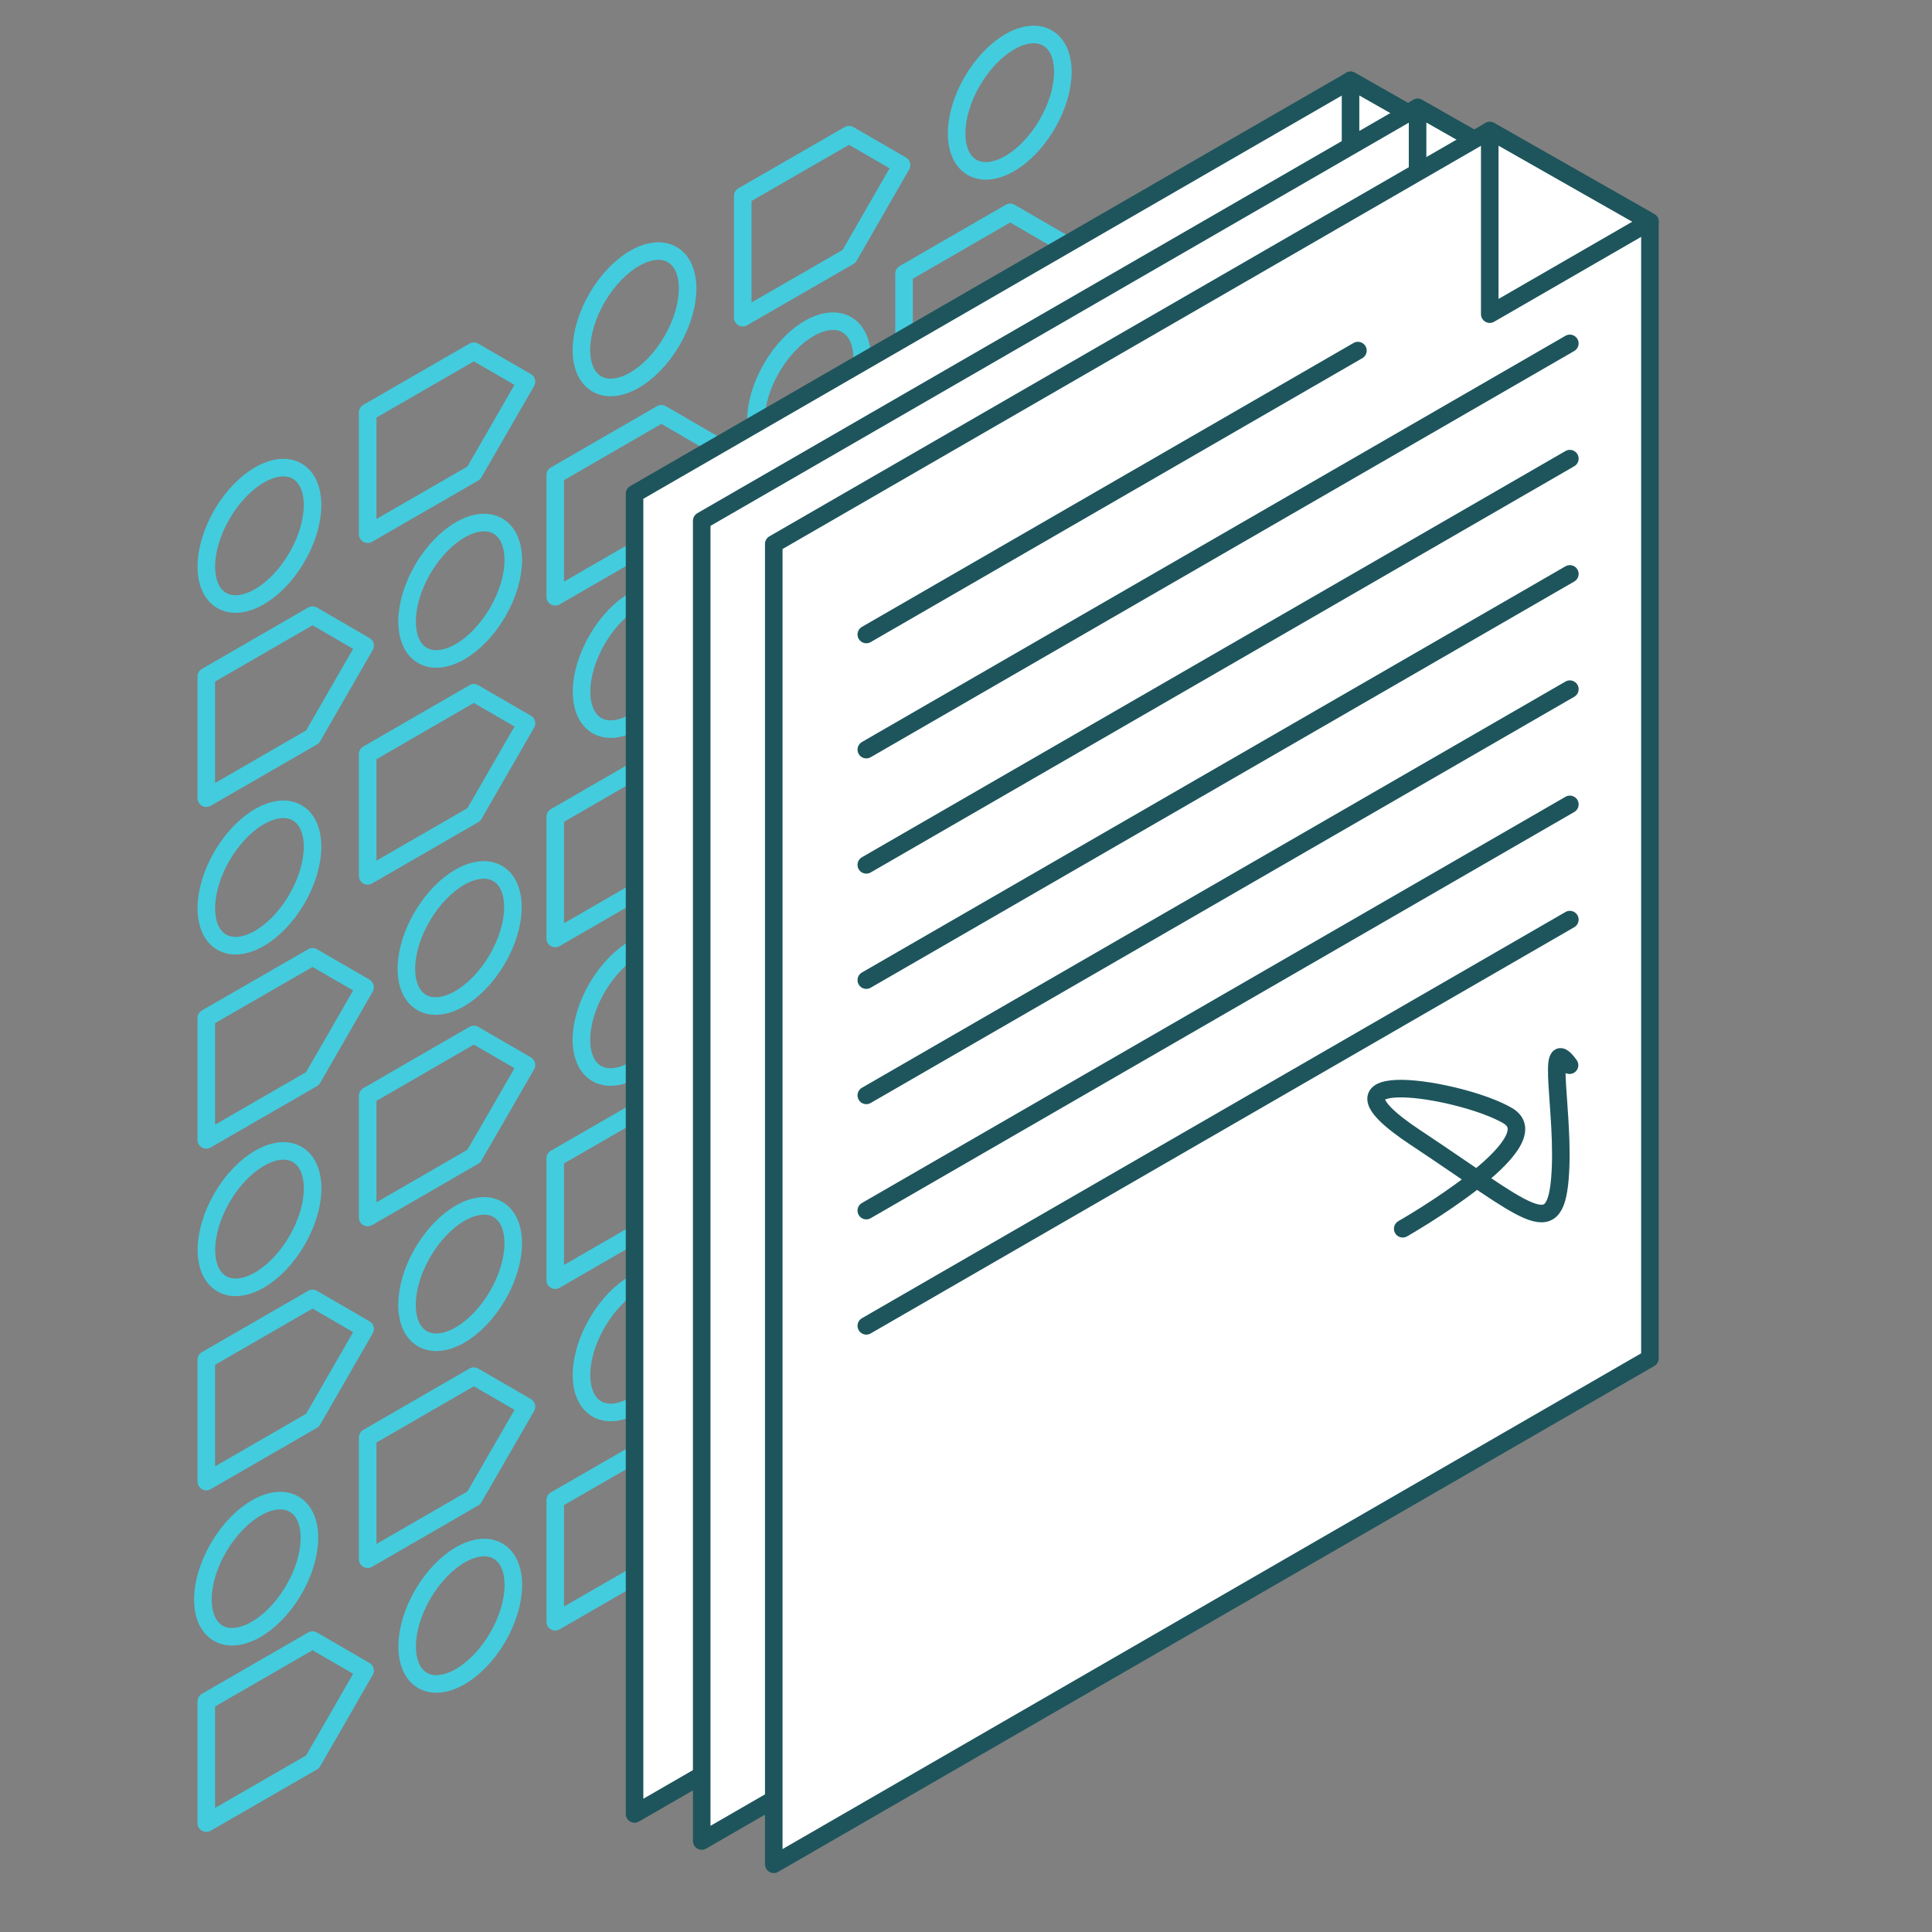 <svg width="110" height="110" viewBox="0 0 110 110" fill="none" xmlns="http://www.w3.org/2000/svg">
<rect x="0" y="0" width="110" height="110" fill="#808080" stroke="none"/>
<path d="M16.893 31.751C18.083 29.719 18.098 27.516 16.926 26.83C15.755 26.144 13.84 27.234 12.65 29.265C11.461 31.297 11.446 33.5 12.617 34.186C13.789 34.872 15.703 33.782 16.893 31.751Z" stroke="#43CCDE" stroke-linecap="round" stroke-linejoin="round"/>
<path d="M28.323 34.877C29.513 32.846 29.527 30.643 28.356 29.957C27.184 29.271 25.27 30.361 24.08 32.392C22.89 34.424 22.875 36.627 24.047 37.313C25.219 37.999 27.133 36.909 28.323 34.877Z" stroke="#43CCDE" stroke-linecap="round" stroke-linejoin="round"/>
<path d="M48.186 23.413C49.376 21.381 49.391 19.178 48.219 18.492C47.048 17.806 45.133 18.896 43.944 20.927C42.754 22.959 42.739 25.162 43.91 25.848C45.082 26.534 46.996 25.444 48.186 23.413Z" stroke="#43CCDE" stroke-linecap="round" stroke-linejoin="round"/>
<path d="M38.249 19.421C39.438 17.389 39.453 15.186 38.282 14.5C37.11 13.814 35.196 14.904 34.006 16.935C32.816 18.967 32.801 21.17 33.973 21.856C35.145 22.542 37.059 21.452 38.249 19.421Z" stroke="#43CCDE" stroke-linecap="round" stroke-linejoin="round"/>
<path d="M59.612 7.088C60.802 5.057 60.817 2.854 59.645 2.168C58.473 1.482 56.559 2.572 55.369 4.603C54.179 6.635 54.165 8.838 55.336 9.524C56.508 10.21 58.422 9.12 59.612 7.088Z" stroke="#43CCDE" stroke-linecap="round" stroke-linejoin="round"/>
<path d="M26.978 26.928L20.934 30.415V23.485L26.978 19.998L29.976 21.73L26.978 26.928Z" stroke="#43CCDE" stroke-linecap="round" stroke-linejoin="round"/>
<path d="M17.796 41.953L11.746 45.446V38.516L17.796 35.023L20.788 36.761L17.796 41.953Z" stroke="#43CCDE" stroke-linecap="round" stroke-linejoin="round"/>
<path d="M37.658 30.487L31.613 33.979V27.049L37.658 23.557L40.65 25.295L37.658 30.487Z" stroke="#43CCDE" stroke-linecap="round" stroke-linejoin="round"/>
<path d="M57.517 19.02L51.473 22.512V15.582L57.517 12.09L60.509 13.828L57.517 19.02Z" stroke="#43CCDE" stroke-linecap="round" stroke-linejoin="round"/>
<path d="M48.339 14.598L42.289 18.085V11.155L48.339 7.668L51.331 9.4L48.339 14.598Z" stroke="#43CCDE" stroke-linecap="round" stroke-linejoin="round"/>
<path d="M16.893 51.204C18.083 49.172 18.098 46.969 16.926 46.283C15.755 45.597 13.84 46.687 12.65 48.718C11.461 50.75 11.446 52.953 12.617 53.639C13.789 54.325 15.703 53.235 16.893 51.204Z" stroke="#43CCDE" stroke-linecap="round" stroke-linejoin="round"/>
<path d="M28.285 54.658C29.486 52.634 29.513 50.431 28.345 49.739C27.177 49.046 25.257 50.126 24.057 52.151C22.856 54.175 22.829 56.378 23.997 57.07C25.165 57.763 27.085 56.683 28.285 54.658Z" stroke="#43CCDE" stroke-width="1" stroke-linecap="round" stroke-linejoin="round"/>
<path d="M48.186 42.866C49.376 40.834 49.391 38.632 48.219 37.945C47.048 37.259 45.133 38.349 43.944 40.381C42.754 42.412 42.739 44.615 43.91 45.301C45.082 45.987 46.996 44.897 48.186 42.866Z" stroke="#43CCDE" stroke-linecap="round" stroke-linejoin="round"/>
<path d="M38.257 38.874C39.446 36.842 39.461 34.639 38.289 33.953C37.118 33.267 35.204 34.357 34.014 36.388C32.824 38.42 32.809 40.623 33.981 41.309C35.152 41.995 37.067 40.905 38.257 38.874Z" stroke="#43CCDE" stroke-linecap="round" stroke-linejoin="round"/>
<path d="M59.616 26.54C60.806 24.508 60.821 22.305 59.649 21.619C58.477 20.933 56.563 22.023 55.373 24.054C54.183 26.086 54.169 28.289 55.34 28.975C56.512 29.661 58.426 28.571 59.616 26.54Z" stroke="#43CCDE" stroke-linecap="round" stroke-linejoin="round"/>
<path d="M26.978 46.381L20.934 49.868V42.938L26.978 39.445L29.976 41.183L26.978 46.381Z" stroke="#43CCDE" stroke-linecap="round" stroke-linejoin="round"/>
<path d="M17.796 61.407L11.746 64.899V57.964L17.796 54.477L20.788 56.209L17.796 61.407Z" stroke="#43CCDE" stroke-linecap="round" stroke-linejoin="round"/>
<path d="M37.658 49.94L31.613 53.432V46.502L37.658 43.01L40.65 44.748L37.658 49.94Z" stroke="#43CCDE" stroke-linecap="round" stroke-linejoin="round"/>
<path d="M57.517 38.473L51.473 41.965V35.035L57.517 31.543L60.509 33.281L57.517 38.473Z" stroke="#43CCDE" stroke-linecap="round" stroke-linejoin="round"/>
<path d="M48.339 34.05L42.289 37.538V30.608L48.339 27.115L51.331 28.853L48.339 34.05Z" stroke="#43CCDE" stroke-linecap="round" stroke-linejoin="round"/>
<path d="M16.897 70.655C18.087 68.624 18.102 66.421 16.93 65.734C15.759 65.048 13.844 66.138 12.654 68.17C11.465 70.201 11.45 72.404 12.621 73.09C13.793 73.776 15.707 72.686 16.897 70.655Z" stroke="#43CCDE" stroke-linecap="round" stroke-linejoin="round"/>
<path d="M28.319 73.784C29.509 71.752 29.524 69.549 28.352 68.863C27.18 68.177 25.266 69.267 24.076 71.299C22.886 73.33 22.872 75.533 24.043 76.219C25.215 76.905 27.129 75.815 28.319 73.784Z" stroke="#43CCDE" stroke-linecap="round" stroke-linejoin="round"/>
<path d="M48.186 62.315C49.376 60.284 49.391 58.081 48.219 57.395C47.048 56.708 45.133 57.799 43.944 59.83C42.754 61.861 42.739 64.064 43.91 64.75C45.082 65.437 46.996 64.346 48.186 62.315Z" stroke="#43CCDE" stroke-linecap="round" stroke-linejoin="round"/>
<path d="M38.25 58.701C39.451 56.676 39.477 54.474 38.31 53.782C37.142 53.089 35.222 54.169 34.021 56.193C32.821 58.218 32.794 60.42 33.962 61.113C35.13 61.805 37.049 60.726 38.25 58.701Z" stroke="#43CCDE" stroke-width="1" stroke-linecap="round" stroke-linejoin="round"/>
<path d="M59.616 45.991C60.806 43.959 60.821 41.757 59.649 41.07C58.477 40.384 56.563 41.474 55.373 43.506C54.183 45.537 54.169 47.74 55.34 48.426C56.512 49.112 58.426 48.022 59.616 45.991Z" stroke="#43CCDE" stroke-linecap="round" stroke-linejoin="round"/>
<path d="M26.978 65.828L20.934 69.321V62.391L26.978 58.898L29.976 60.636L26.978 65.828Z" stroke="#43CCDE" stroke-linecap="round" stroke-linejoin="round"/>
<path d="M17.796 80.861L11.746 84.354V77.418L17.796 73.926L20.788 75.664L17.796 80.861Z" stroke="#43CCDE" stroke-linecap="round" stroke-linejoin="round"/>
<path d="M37.658 69.395L31.613 72.887V65.952L37.658 62.465L40.65 64.197L37.658 69.395Z" stroke="#43CCDE" stroke-linecap="round" stroke-linejoin="round"/>
<path d="M57.517 57.926L51.473 61.419V54.483L57.517 50.996L60.509 52.734L57.517 57.926Z" stroke="#43CCDE" stroke-linecap="round" stroke-linejoin="round"/>
<path d="M48.339 53.504L42.289 56.991V50.061L48.339 46.569L51.331 48.306L48.339 53.504Z" stroke="#43CCDE" stroke-linecap="round" stroke-linejoin="round"/>
<path d="M16.699 90.569C17.9 88.544 17.927 86.341 16.759 85.649C15.591 84.956 13.671 86.036 12.471 88.061C11.27 90.085 11.243 92.288 12.411 92.98C13.579 93.673 15.499 92.593 16.699 90.569Z" stroke="#43CCDE" stroke-width="1" stroke-linecap="round" stroke-linejoin="round"/>
<path d="M28.327 93.237C29.517 91.206 29.531 89.003 28.36 88.316C27.188 87.63 25.274 88.72 24.084 90.752C22.894 92.783 22.88 94.986 24.051 95.672C25.223 96.359 27.137 95.268 28.327 93.237Z" stroke="#43CCDE" stroke-linecap="round" stroke-linejoin="round"/>
<path d="M48.178 81.772C49.368 79.741 49.383 77.538 48.211 76.852C47.04 76.165 45.126 77.256 43.936 79.287C42.746 81.318 42.731 83.521 43.903 84.207C45.074 84.894 46.989 83.803 48.178 81.772Z" stroke="#43CCDE" stroke-linecap="round" stroke-linejoin="round"/>
<path d="M38.253 77.78C39.442 75.749 39.457 73.546 38.286 72.859C37.114 72.173 35.2 73.263 34.01 75.295C32.82 77.326 32.805 79.529 33.977 80.215C35.148 80.901 37.063 79.811 38.253 77.78Z" stroke="#43CCDE" stroke-linecap="round" stroke-linejoin="round"/>
<path d="M59.612 65.44C60.802 63.409 60.817 61.206 59.645 60.52C58.473 59.833 56.559 60.924 55.369 62.955C54.179 64.986 54.165 67.189 55.336 67.875C56.508 68.562 58.422 67.471 59.612 65.44Z" stroke="#43CCDE" stroke-linecap="round" stroke-linejoin="round"/>
<path d="M26.978 85.282L20.934 88.774V81.844L26.978 78.352L29.976 80.09L26.978 85.282Z" stroke="#43CCDE" stroke-linecap="round" stroke-linejoin="round"/>
<path d="M17.796 100.314L11.746 103.801V96.871L17.796 93.379L20.788 95.117L17.796 100.314Z" stroke="#43CCDE" stroke-linecap="round" stroke-linejoin="round"/>
<path d="M37.658 88.848L31.613 92.335V85.405L37.658 81.918L40.65 83.65L37.658 88.848Z" stroke="#43CCDE" stroke-linecap="round" stroke-linejoin="round"/>
<path d="M57.517 77.379L51.473 80.872V73.936L57.517 70.449L60.509 72.182L57.517 77.379Z" stroke="#43CCDE" stroke-linecap="round" stroke-linejoin="round"/>
<path d="M48.339 72.953L42.289 76.446V69.516L48.339 66.023L51.331 67.761L48.339 72.953Z" stroke="#43CCDE" stroke-linecap="round" stroke-linejoin="round"/>
<path d="M36.129 28.111V103.279L86.014 74.481V9.763L76.895 4.576L36.129 28.111Z" fill="white" stroke="#1E555C" stroke-linecap="round" stroke-linejoin="round"/>
<path d="M86.013 9.763L76.894 15.026V4.576L86.013 9.763Z" fill="white" stroke="#1E555C" stroke-linecap="round" stroke-linejoin="round"/>
<path d="M39.953 29.652V104.82L89.833 76.022V11.304L80.714 6.117L39.953 29.652Z" fill="white" stroke="#1E555C" stroke-linecap="round" stroke-linejoin="round"/>
<path d="M89.83 11.304L80.711 16.567V6.117L89.83 11.304Z" fill="white" stroke="#1E555C" stroke-linecap="round" stroke-linejoin="round"/>
<path d="M44.055 30.97V106.144L93.94 77.341V12.622L84.821 7.436L44.055 30.97Z" fill="white" stroke="#1E555C" stroke-linecap="round" stroke-linejoin="round"/>
<path d="M93.939 12.622L84.82 17.886V7.436L93.939 12.622Z" fill="white" stroke="#1E555C" stroke-linecap="round" stroke-linejoin="round"/>
<path d="M49.324 36.125L77.314 19.961" stroke="#1E555C" stroke-linecap="round" stroke-linejoin="round"/>
<path d="M49.324 42.68L89.38 19.552" stroke="#1E555C" stroke-linecap="round" stroke-linejoin="round"/>
<path d="M49.324 49.241L89.381 26.113" stroke="#1E555C" stroke-linecap="round" stroke-linejoin="round"/>
<path d="M49.324 55.803L89.381 32.676" stroke="#1E555C" stroke-linecap="round" stroke-linejoin="round"/>
<path d="M49.324 62.366L89.381 39.238" stroke="#1E555C" stroke-linecap="round" stroke-linejoin="round"/>
<path d="M49.324 68.926L89.381 45.799" stroke="#1E555C" stroke-linecap="round" stroke-linejoin="round"/>
<path d="M49.324 75.487L89.381 52.359" stroke="#1E555C" stroke-linecap="round" stroke-linejoin="round"/>
<path d="M79.865 69.96C79.865 69.96 88.45 65.065 85.849 63.525C83.247 61.985 74.194 60.533 80.591 64.768C86.987 69.003 88.5 70.763 88.813 67.122C89.127 63.481 87.917 58.63 89.363 60.648" fill="white"/>
<path d="M79.865 69.96C79.865 69.96 88.45 65.065 85.849 63.525C83.247 61.985 74.194 60.533 80.591 64.768C86.987 69.003 88.5 70.763 88.813 67.122C89.127 63.481 87.917 58.63 89.363 60.648" stroke="#1E555C" stroke-linecap="round" stroke-linejoin="round"/>
</svg>
